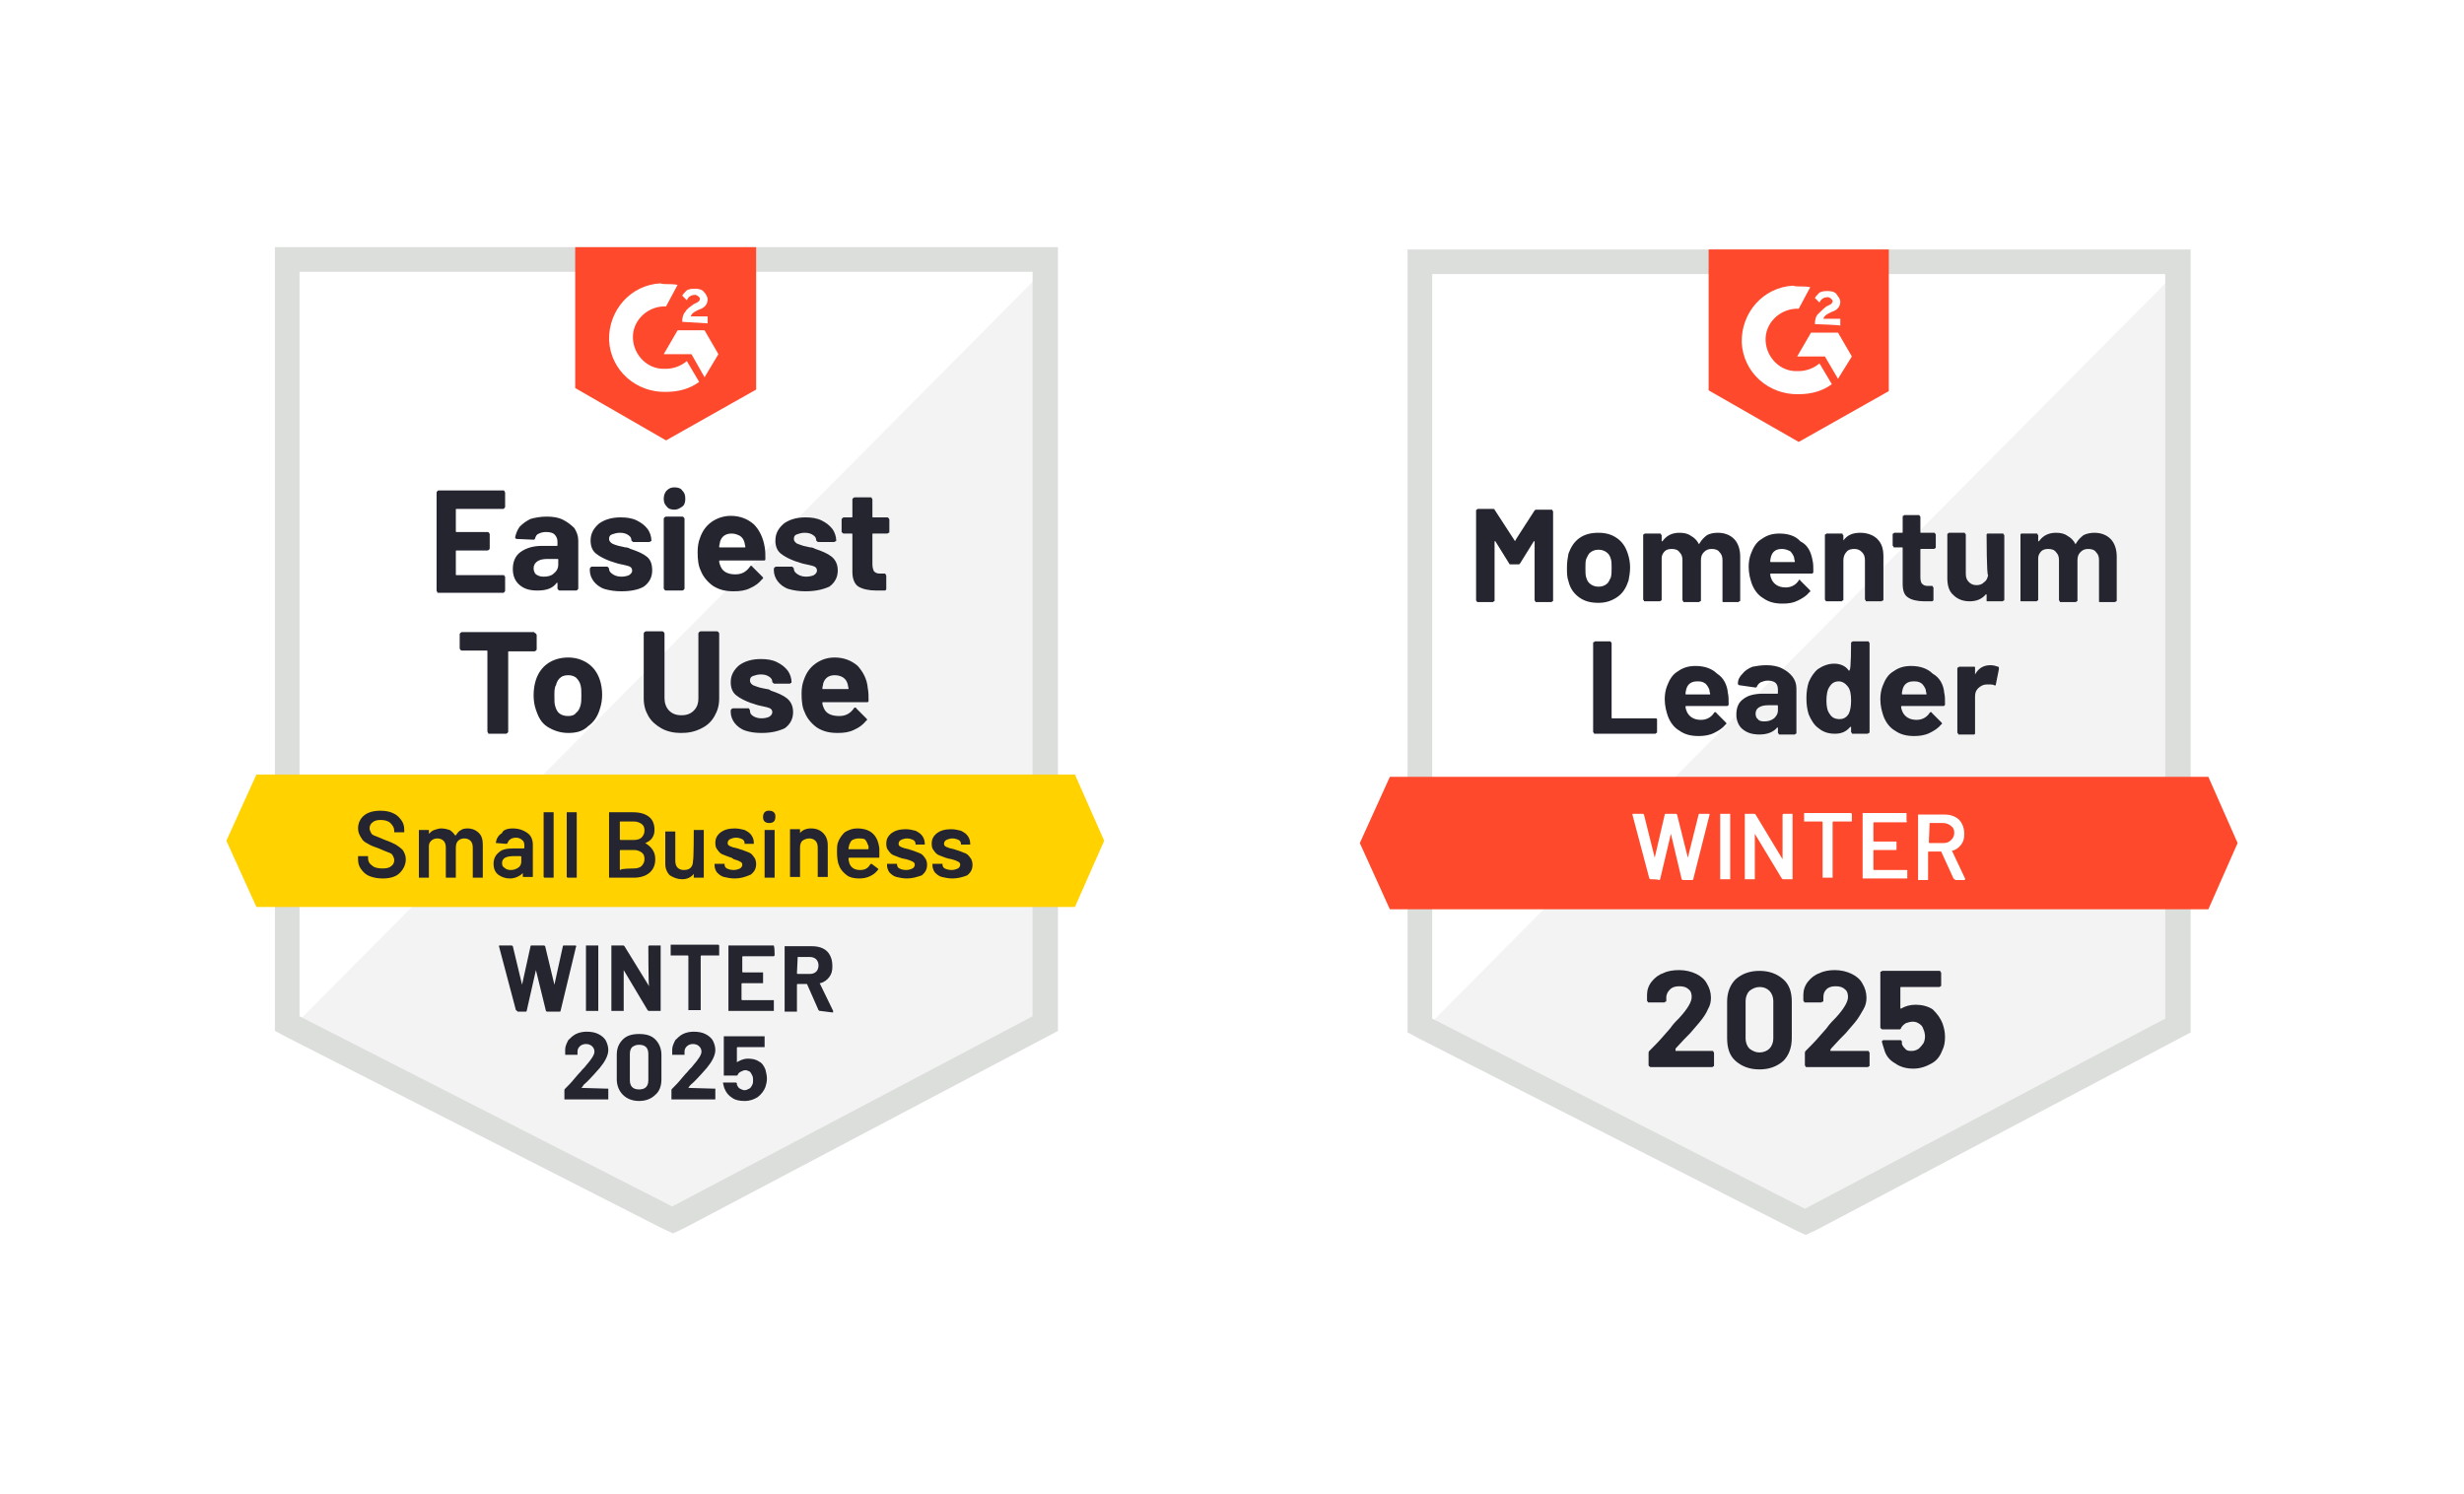 <svg width="320" height="194" viewBox="0 0 320 194" fill="none" xmlns="http://www.w3.org/2000/svg">
<g clip-path="url(#clip0_2336_4940)">
<g filter="url(#filter0_d_2336_4940)">
<path d="M186 116L234.5 140.7L281.1 116V19.6H186V116Z" fill="white"/>
<path d="M282.1 19.9L185 117.7L235.3 142.6L282.1 118.7V19.9Z" fill="#F2F3F2"/>
<path d="M182.8 51.7V118.1L184.5 119L233 143.7L234.5 144.4L236 143.7L282.8 119L284.5 118.1V16.4H182.8V51.7ZM186 116.3V19.6H281.2V116.3L234.4 141L186 116.3Z" fill="#DCDEDC"/>
<path d="M233.6 21.2C234.1 21.2 234.6 21.2 235.1 21.3L233.6 24.1C231.4 24 229.4 25.7 229.3 27.9C229.2 30.1 230.9 32.1 233.1 32.2H233.6C234.6 32.2 235.6 31.8 236.3 31.2L237.9 33.9C236.7 34.8 235.2 35.2 233.6 35.2C229.7 35.3 226.4 32.4 226.2 28.5C226.1 24.6 229 21.3 232.9 21.1C233 21.2 233.6 21.2 233.6 21.2ZM238.7 27.2L240.5 30.3L238.7 33.2L237 30.3H233.4L235.2 27.2H238.7ZM235.7 26.1C235.7 25.6 235.8 25.1 236.1 24.8C236.4 24.5 236.8 24.1 237.2 23.8L237.4 23.7C237.9 23.5 238 23.3 238 23.1C238 22.9 237.6 22.6 237.4 22.6C236.9 22.6 236.5 22.8 236.3 23.3L235.7 22.7C235.8 22.5 236.1 22.2 236.3 22C236.7 21.8 237 21.8 237.4 21.8C237.8 21.8 238.3 21.9 238.5 22.2C238.7 22.5 239 22.8 239 23.2C239 23.8 238.6 24.3 237.9 24.5L237.5 24.7C237.1 24.9 236.9 25.1 236.8 25.4H239V26.3C239 26.2 235.7 26.1 235.7 26.1ZM233.6 41.4L245.3 34.8V16.4H221.9V34.7L233.6 41.4ZM286.8 84.9H180.5L176.6 93.5L180.5 102.1H286.8L290.6 93.5L286.8 84.9Z" fill="#FF492C"/>
<path d="M207.1 79.3C207 79.3 207 79.3 207 79.2L206.9 79.1V67.5C206.9 67.4 206.9 67.4 207 67.4C207.1 67.4 207.1 67.3 207.1 67.3H209.1C209.2 67.3 209.2 67.3 209.2 67.4L209.3 67.5V77.2C209.3 77.3 209.3 77.3 209.4 77.3H215C215.1 77.3 215.1 77.3 215.1 77.3L215.2 77.4V79.1C215.2 79.2 215.2 79.2 215.1 79.2L215 79.3H207.1ZM224.4 74C224.5 74.4 224.5 74.9 224.5 75.5C224.5 75.6 224.4 75.7 224.3 75.7H219C218.9 75.7 218.9 75.7 218.9 75.8C218.9 76 219 76.3 219.1 76.5C219.4 77.1 220 77.5 220.9 77.5C221.6 77.5 222.2 77.2 222.6 76.6C222.6 76.5 222.7 76.5 222.8 76.5C222.8 76.5 222.9 76.5 222.9 76.6L224.1 77.8C224.2 77.9 224.2 77.9 224.2 78C224.2 78 224.2 78.1 224.1 78.1C223.7 78.6 223.2 78.9 222.6 79.2C222 79.5 221.3 79.6 220.6 79.6C219.6 79.6 218.8 79.4 218.1 78.9C217.4 78.5 216.9 77.8 216.6 77C216.4 76.4 216.2 75.7 216.2 74.8C216.2 74.2 216.3 73.6 216.5 73.1C216.8 72.3 217.2 71.6 217.9 71.2C218.6 70.7 219.3 70.5 220.2 70.5C221.3 70.5 222.3 70.8 223 71.5C223.8 72 224.3 72.9 224.4 74ZM220.4 72.5C219.7 72.5 219.2 72.8 219 73.5C219 73.6 218.9 73.8 218.9 74.1C218.9 74.2 218.9 74.2 219 74.2H222C222.1 74.2 222.1 74.2 222.1 74.1C222 73.8 222 73.6 222 73.6C221.9 73.3 221.7 73 221.5 72.8C221.1 72.5 220.8 72.5 220.4 72.5ZM229.4 70.4C230.1 70.4 230.8 70.5 231.4 70.8C232 71.1 232.4 71.4 232.8 71.9C233.1 72.3 233.3 72.8 233.3 73.4V79.2C233.3 79.3 233.3 79.3 233.2 79.3L233.1 79.4H231.1C231 79.4 231 79.4 231 79.3L230.9 79.2V78.6V78.5C230.9 78.5 230.9 78.5 230.8 78.5C230.3 79.1 229.5 79.4 228.5 79.4C227.6 79.4 226.9 79.2 226.3 78.7C225.8 78.3 225.5 77.6 225.5 76.8C225.5 75.9 225.8 75.2 226.4 74.8C227 74.3 227.9 74.1 229 74.1H230.8C230.9 74.1 230.9 74.1 230.9 74V73.6C230.9 73.2 230.8 72.9 230.6 72.7C230.4 72.5 230 72.4 229.6 72.4C229.2 72.4 229 72.5 228.7 72.6C228.5 72.7 228.3 72.9 228.2 73.1C228.2 73.2 228.1 73.3 228 73.3L225.9 73C225.8 73 225.7 72.9 225.7 72.8C225.7 72.3 225.9 71.9 226.3 71.5C226.6 71.1 227.1 70.8 227.6 70.6C228.1 70.5 228.7 70.4 229.4 70.4ZM229.1 77.7C229.6 77.7 230 77.6 230.4 77.3C230.7 77 230.9 76.7 230.9 76.3V75.7C230.9 75.6 230.9 75.6 230.8 75.6H229.6C229.1 75.6 228.7 75.7 228.4 75.9C228.1 76.1 228 76.4 228 76.7C228 77 228.1 77.3 228.3 77.4C228.4 77.6 228.7 77.7 229.1 77.7ZM240.4 67.5C240.4 67.4 240.4 67.4 240.5 67.4L240.6 67.3H242.6C242.7 67.3 242.7 67.3 242.7 67.4L242.8 67.5V79.1C242.8 79.2 242.8 79.2 242.7 79.2C242.6 79.2 242.6 79.3 242.6 79.3H240.6C240.5 79.3 240.5 79.3 240.5 79.2L240.4 79.1V78.5V78.4C240.4 78.4 240.4 78.4 240.3 78.4C239.8 79 239.2 79.3 238.3 79.3C237.5 79.3 236.8 79.1 236.2 78.6C235.6 78.2 235.2 77.5 234.9 76.8C234.7 76.2 234.6 75.5 234.6 74.7C234.6 73.9 234.7 73.2 234.9 72.6C235.2 71.9 235.6 71.3 236.1 70.9C236.7 70.5 237.4 70.2 238.2 70.2C239 70.2 239.7 70.5 240.1 71.1C240.1 71.1 240.1 71.1 240.2 71.1C240.2 71.1 240.2 71.1 240.2 71C240.4 71.2 240.4 67.5 240.4 67.5ZM240.1 76.7C240.3 76.3 240.4 75.7 240.4 75C240.4 74.2 240.3 73.6 240 73.2C239.7 72.8 239.3 72.5 238.8 72.5C238.3 72.5 237.9 72.7 237.6 73.2C237.3 73.6 237.2 74.3 237.2 75C237.2 75.7 237.3 76.3 237.6 76.7C237.9 77.2 238.3 77.4 238.9 77.4C239.4 77.4 239.8 77.2 240.1 76.7ZM252.5 74C252.6 74.4 252.6 74.9 252.6 75.5C252.6 75.6 252.5 75.7 252.4 75.7H247C246.9 75.7 246.9 75.7 246.9 75.8C246.9 76 247 76.3 247.1 76.5C247.4 77.1 248 77.5 248.9 77.5C249.6 77.5 250.2 77.2 250.6 76.6C250.6 76.5 250.7 76.5 250.8 76.5C250.8 76.5 250.9 76.5 250.9 76.6L252.1 77.8C252.2 77.9 252.2 77.9 252.2 78C252.2 78 252.2 78.1 252.1 78.1C251.7 78.6 251.2 78.9 250.6 79.2C250 79.5 249.3 79.6 248.6 79.6C247.6 79.6 246.8 79.4 246.1 78.9C245.4 78.5 244.9 77.8 244.6 77C244.4 76.4 244.2 75.7 244.2 74.8C244.2 74.2 244.3 73.6 244.5 73.1C244.8 72.3 245.2 71.6 245.9 71.2C246.6 70.7 247.3 70.5 248.2 70.5C249.3 70.5 250.3 70.8 251 71.5C251.9 72 252.4 72.9 252.5 74ZM248.5 72.5C247.8 72.5 247.3 72.8 247.1 73.5C247.1 73.6 247 73.8 247 74.1C247 74.2 247 74.2 247.1 74.2H250.1C250.2 74.2 250.2 74.2 250.2 74.1C250.1 73.8 250.1 73.6 250.1 73.6C250 73.3 249.8 73 249.6 72.8C249.2 72.5 248.9 72.5 248.5 72.5ZM258.5 70.4C258.9 70.4 259.2 70.5 259.5 70.6C259.6 70.6 259.6 70.7 259.6 70.9L259.2 72.9C259.2 73 259.1 73.1 259 73C258.8 72.9 258.6 72.9 258.4 72.9C258.3 72.9 258.2 72.9 258 72.9C257.6 72.9 257.2 73.1 256.9 73.4C256.6 73.7 256.5 74 256.5 74.5V79.2C256.5 79.3 256.5 79.3 256.5 79.3L256.4 79.4H254.4C254.3 79.4 254.3 79.4 254.3 79.3C254.3 79.2 254.2 79.2 254.2 79.2V70.8C254.2 70.7 254.2 70.7 254.3 70.7C254.4 70.7 254.4 70.6 254.4 70.6H256.4C256.5 70.6 256.5 70.6 256.5 70.7V70.8V71.5V71.6C257 70.7 257.7 70.4 258.5 70.4ZM199.3 50.3C199.4 50.2 199.4 50.2 199.5 50.2H201.5C201.6 50.2 201.6 50.2 201.6 50.3L201.7 50.4V62C201.7 62.1 201.7 62.1 201.6 62.1L201.5 62.2H199.5C199.4 62.2 199.4 62.2 199.4 62.1L199.3 62V54.4V54.3C199.3 54.3 199.3 54.3 199.2 54.3L197.4 57.2C197.3 57.3 197.3 57.3 197.2 57.3H196.2C196.1 57.3 196 57.3 196 57.2L194.2 54.3C194.2 54.3 194.2 54.3 194.1 54.3C194.1 54.3 194.1 54.3 194.1 54.4V62C194.1 62.1 194.1 62.1 194 62.1L193.9 62.2H191.9C191.8 62.2 191.8 62.2 191.8 62.1L191.7 62V50.3C191.7 50.2 191.7 50.2 191.8 50.2L191.9 50.1H193.9C194 50.1 194.1 50.1 194.1 50.2L196.7 54.2C196.7 54.3 196.8 54.3 196.8 54.2C196.7 54.3 199.3 50.3 199.3 50.3ZM207.6 62.3C206.6 62.3 205.8 62.1 205.1 61.6C204.4 61.1 203.9 60.4 203.7 59.5C203.5 59 203.5 58.4 203.5 57.7C203.5 57 203.6 56.4 203.7 55.9C204 55.1 204.4 54.4 205.1 53.9C205.8 53.4 206.6 53.2 207.6 53.2C208.5 53.2 209.3 53.4 210 53.9C210.7 54.4 211.1 55 211.4 55.9C211.6 56.5 211.7 57.1 211.7 57.7C211.7 58.3 211.6 58.9 211.5 59.4C211.2 60.3 210.8 61 210.1 61.5C209.4 62 208.6 62.3 207.6 62.3ZM207.6 60.2C208 60.2 208.3 60.1 208.6 59.9C208.9 59.7 209 59.4 209.2 59C209.3 58.6 209.3 58.2 209.3 57.8C209.3 57.3 209.3 56.9 209.2 56.6C209.1 56.2 208.9 55.9 208.6 55.7C208.3 55.5 208 55.4 207.6 55.4C207.2 55.4 206.9 55.5 206.6 55.7C206.3 55.9 206.2 56.2 206 56.6C205.9 56.9 205.9 57.3 205.9 57.8C205.9 58.3 205.9 58.7 206 59C206.1 59.4 206.3 59.7 206.6 59.9C206.9 60.1 207.2 60.2 207.6 60.2ZM223.1 53.2C224 53.2 224.7 53.5 225.2 54C225.7 54.5 226 55.3 226 56.3V62C226 62.1 226 62.1 225.9 62.1C225.8 62.1 225.8 62.2 225.8 62.2H223.8C223.7 62.2 223.7 62.2 223.7 62.1V62V56.8C223.7 56.3 223.6 56 223.3 55.7C223.1 55.4 222.7 55.3 222.3 55.3C221.9 55.3 221.6 55.4 221.3 55.7C221 56 220.9 56.3 220.9 56.8V62C220.9 62.1 220.9 62.1 220.8 62.1C220.7 62.1 220.7 62.2 220.7 62.2H218.7C218.6 62.2 218.6 62.2 218.6 62.1C218.6 62 218.5 62 218.5 62V56.8C218.5 56.3 218.4 56 218.1 55.7C217.9 55.4 217.5 55.3 217.1 55.3C216.7 55.3 216.4 55.4 216.2 55.6C216 55.8 215.8 56.1 215.8 56.5V61.9C215.8 62 215.8 62 215.7 62L215.6 62.1H213.6C213.5 62.1 213.5 62.1 213.5 62L213.4 61.9V53.5C213.4 53.4 213.4 53.4 213.5 53.4L213.6 53.3H215.6C215.7 53.3 215.7 53.3 215.7 53.4L215.8 53.5V54.2V54.3C215.8 54.3 215.8 54.3 215.9 54.3C216.4 53.6 217.1 53.2 218.1 53.2C218.7 53.2 219.2 53.3 219.6 53.6C220 53.8 220.4 54.2 220.6 54.6C220.6 54.7 220.7 54.7 220.7 54.6C221 54.1 221.3 53.8 221.7 53.5C222.1 53.3 222.5 53.2 223.1 53.2ZM235.4 56.8C235.5 57.2 235.5 57.7 235.5 58.3C235.5 58.4 235.4 58.5 235.3 58.5H230C229.9 58.5 229.9 58.5 229.9 58.6C229.9 58.8 230 59.1 230.1 59.3C230.4 59.9 231 60.3 231.9 60.3C232.6 60.3 233.2 60 233.6 59.4C233.6 59.3 233.7 59.3 233.7 59.3C233.7 59.3 233.8 59.3 233.8 59.4L235 60.6C235.1 60.7 235.1 60.7 235.1 60.8C235.1 60.8 235.1 60.9 235 60.9C234.6 61.4 234.1 61.7 233.5 62C232.9 62.3 232.3 62.4 231.5 62.4C230.5 62.4 229.7 62.2 229 61.7C228.3 61.3 227.8 60.6 227.5 59.8C227.3 59.2 227.1 58.5 227.1 57.6C227.1 57 227.2 56.4 227.4 55.9C227.7 55.1 228.1 54.4 228.8 54C229.5 53.5 230.2 53.3 231.1 53.3C232.2 53.3 233.2 53.6 233.8 54.3C234.8 54.8 235.2 55.7 235.4 56.8ZM231.4 55.3C230.7 55.3 230.2 55.6 230 56.3C230 56.4 229.9 56.6 229.9 56.9C229.9 57 229.9 57 230 57H233C233.1 57 233.1 57 233.1 56.9C233 56.6 233 56.4 233 56.4C232.9 56.1 232.7 55.8 232.5 55.6C232.1 55.4 231.8 55.3 231.4 55.3ZM241.6 53.2C242.5 53.2 243.3 53.5 243.8 54C244.4 54.6 244.6 55.3 244.6 56.3V61.9C244.6 62 244.6 62 244.5 62C244.4 62 244.4 62.1 244.4 62.1H242.4C242.3 62.1 242.3 62.1 242.3 62C242.3 61.9 242.2 61.9 242.2 61.9V56.8C242.2 56.3 242.1 56 241.8 55.7C241.5 55.4 241.2 55.3 240.8 55.3C240.4 55.3 240 55.4 239.8 55.7C239.5 56 239.4 56.4 239.4 56.8V61.9C239.4 62 239.4 62 239.3 62C239.2 62 239.2 62.1 239.2 62.1H237.2C237.1 62.1 237.1 62.1 237.1 62L237 61.9V53.5C237 53.4 237 53.4 237.1 53.4L237.2 53.3H239.2C239.3 53.3 239.3 53.3 239.3 53.4C239.3 53.5 239.4 53.5 239.4 53.5V54.1V54.2C239.9 53.5 240.6 53.2 241.6 53.2ZM251.4 55.1C251.4 55.2 251.4 55.2 251.3 55.2L251.2 55.3H249.5C249.4 55.3 249.4 55.3 249.4 55.4V59C249.4 59.4 249.5 59.7 249.6 59.8C249.8 60 250 60.1 250.3 60.1H250.9C251 60.1 251 60.1 251 60.2L251.1 60.3V61.9C251.1 62 251 62.1 250.9 62.1C250.4 62.1 250.1 62.1 249.9 62.1C249 62.1 248.2 61.9 247.8 61.6C247.3 61.3 247.1 60.7 247.1 59.8V55.2C247.1 55.1 247.1 55.1 247 55.1H246C245.9 55.1 245.9 55.1 245.9 55C245.9 54.9 245.8 54.9 245.8 54.9V53.4C245.8 53.3 245.8 53.3 245.9 53.3L246 53.2H247C247.1 53.2 247.1 53.2 247.1 53.1V51.1C247.1 51 247.1 51 247.2 51L247.3 50.9H249.2C249.3 50.9 249.3 50.9 249.3 51L249.4 51.1V53.1C249.4 53.2 249.4 53.2 249.5 53.2H251.2C251.3 53.2 251.3 53.2 251.3 53.3L251.4 53.4C251.4 53.5 251.4 55.1 251.4 55.1ZM258 53.5C258 53.4 258 53.4 258 53.4L258.1 53.3H260.1C260.2 53.3 260.2 53.3 260.2 53.4L260.3 53.5V61.9C260.3 62 260.3 62 260.2 62L260.1 62.1H258.1C258 62.1 258 62.1 258 62V61.9V61.3V61.2C258 61.2 258 61.2 257.9 61.2C257.4 61.8 256.7 62.1 255.8 62.1C254.9 62.1 254.2 61.8 253.7 61.3C253.1 60.8 252.9 60 252.9 59.1V53.4C252.9 53.3 252.9 53.3 253 53.3L253.1 53.2H255.1C255.2 53.2 255.2 53.2 255.2 53.3L255.3 53.4V58.5C255.3 59 255.4 59.3 255.7 59.6C256 59.9 256.3 60 256.7 60C257.1 60 257.4 59.9 257.7 59.6C258 59.4 258.1 59.1 258.2 58.7C258 58.9 258 53.5 258 53.5ZM272 53.2C272.9 53.2 273.6 53.5 274.1 54C274.6 54.5 274.9 55.3 274.9 56.3V62C274.9 62.1 274.9 62.1 274.8 62.1L274.7 62.2H272.7C272.6 62.2 272.6 62.2 272.6 62.1V62V56.8C272.6 56.3 272.5 56 272.2 55.7C272 55.4 271.6 55.3 271.2 55.3C270.8 55.3 270.5 55.4 270.2 55.7C269.9 56 269.8 56.3 269.8 56.8V62C269.8 62.1 269.8 62.1 269.7 62.1L269.6 62.2H267.6C267.5 62.2 267.5 62.2 267.5 62.1C267.5 62 267.4 62 267.4 62V56.8C267.4 56.3 267.3 56 267 55.7C266.8 55.4 266.4 55.3 266 55.3C265.6 55.3 265.3 55.4 265.1 55.6C264.9 55.8 264.7 56.1 264.7 56.5V61.9C264.7 62 264.7 62 264.6 62L264.5 62.1H262.5C262.4 62.1 262.4 62.1 262.4 62V61.9V53.5C262.4 53.4 262.4 53.4 262.4 53.4L262.5 53.3H264.5C264.6 53.3 264.6 53.3 264.6 53.4L264.7 53.5V54.2V54.3C264.7 54.3 264.7 54.3 264.8 54.3C265.3 53.6 266 53.2 267 53.2C267.6 53.2 268.1 53.3 268.5 53.6C268.9 53.8 269.3 54.2 269.5 54.6C269.5 54.7 269.6 54.7 269.6 54.6C269.9 54.1 270.2 53.8 270.6 53.5C271 53.3 271.5 53.2 272 53.2Z" fill="#252530"/>
<path d="M214.4 98.2C214.3 98.2 214.3 98.2 214.2 98.1L212 89.8C212 89.7 212 89.7 212.1 89.7H213.3C213.4 89.7 213.4 89.7 213.5 89.8L214.9 95.4L216.2 89.8C216.2 89.7 216.3 89.7 216.4 89.7H217.6C217.7 89.7 217.7 89.7 217.8 89.8L219.2 95.4L220.6 89.8C220.6 89.7 220.7 89.7 220.8 89.7H221.9C222 89.7 222.1 89.8 222 89.9L219.9 98.2C219.9 98.3 219.8 98.3 219.7 98.3H218.6C218.5 98.3 218.5 98.3 218.4 98.2L217 92.3L215.6 98.2C215.6 98.3 215.5 98.3 215.4 98.3C215.4 98.2 214.4 98.2 214.4 98.2ZM223.5 98.2H223.4V98.1V89.8V89.7H223.5H224.6H224.7V89.8V98.1V98.2H224.6H223.5ZM231.5 89.8C231.6 89.7 231.6 89.7 231.6 89.7H232.7H232.8V89.8V98.1V98.2H232.7H231.6C231.5 98.2 231.5 98.2 231.4 98.1L227.9 92.3C227.9 92.3 227.9 92.3 227.9 92.4V98.1V98.2H227.8H226.7H226.6V98.1V89.8V89.7H226.7H227.8C227.9 89.7 227.9 89.7 228 89.8L231.5 95.6C231.5 95.5 231.5 89.8 231.5 89.8ZM240.4 89.6C240.5 89.7 240.5 89.7 240.5 89.7V90.6V90.7H240.4H238.1C238.1 90.7 238 90.7 238 90.8V97.9V98H237.9H236.8H236.7V97.9V90.8C236.7 90.8 236.7 90.7 236.6 90.7H234.4H234.3V90.6V89.7V89.6H234.4H240.4ZM247.7 90.7C247.6 90.8 247.7 90.8 247.7 90.7C247.6 90.8 247.6 90.8 247.6 90.8H243.4C243.4 90.8 243.3 90.8 243.3 90.9V93.2C243.3 93.2 243.3 93.3 243.4 93.3H246.2H246.3V93.4V94.3V94.4H246.2H243.4C243.4 94.4 243.3 94.4 243.3 94.5V96.9C243.3 96.9 243.3 97 243.4 97H247.6H247.7V97.1V98V98.1H247.6H242H241.9V98V89.7V89.6H242H247.5H247.6V89.7V90.7H247.7ZM253.9 98.2C253.8 98.2 253.8 98.2 253.7 98.1L252.1 94.6C252.1 94.6 252.1 94.6 252 94.6H250.5C250.5 94.6 250.4 94.6 250.4 94.7V98.2V98.3H250.3H249.2H249.1V98.2V89.9V89.8H249.2H252.6C253.1 89.8 253.5 89.9 253.9 90.1C254.3 90.3 254.6 90.6 254.8 91C255 91.4 255.1 91.8 255.1 92.3C255.1 92.9 255 93.3 254.7 93.7C254.4 94.1 254 94.4 253.5 94.5L255.2 98.1V98.2C255.2 98.3 255.2 98.3 255.1 98.3H253.9V98.2ZM250.6 90.9L250.5 93.4C250.5 93.4 250.5 93.5 250.6 93.5H252.4C252.8 93.5 253.1 93.4 253.4 93.1C253.6 92.9 253.8 92.6 253.8 92.2C253.8 91.8 253.7 91.5 253.4 91.3C253.2 91.1 252.8 90.9 252.4 90.9H250.6Z" fill="white"/>
<path d="M217.6 120.4C217.6 120.5 217.6 120.5 217.6 120.5H222.4C222.5 120.5 222.5 120.5 222.5 120.6L222.6 120.7V122.4C222.6 122.5 222.6 122.5 222.5 122.5L222.4 122.6H214.4C214.3 122.6 214.3 122.6 214.2 122.5L214.1 122.4V120.8C214.1 120.7 214.1 120.6 214.2 120.5C214.8 119.9 215.4 119.3 216 118.6C216.6 117.9 217 117.5 217.1 117.3C217.4 116.9 217.8 116.5 218.1 116.2C219.2 115 219.7 114.1 219.7 113.5C219.7 113.1 219.6 112.7 219.3 112.5C219 112.2 218.6 112.1 218.1 112.1C217.6 112.1 217.2 112.2 216.9 112.5C216.6 112.8 216.4 113.1 216.4 113.6V114C216.4 114.1 216.4 114.1 216.3 114.1C216.2 114.1 216.2 114.2 216.2 114.2H214.1C214 114.2 214 114.2 214 114.1L213.9 114V113.2C213.9 112.6 214.1 112 214.5 111.5C214.9 111 215.4 110.6 216 110.4C216.6 110.1 217.3 110 218.1 110C218.9 110 219.7 110.2 220.3 110.5C220.9 110.8 221.4 111.2 221.7 111.8C222 112.3 222.2 112.9 222.2 113.6C222.2 114.1 222.1 114.6 221.8 115.1C221.6 115.6 221.2 116.2 220.7 116.8C220.3 117.3 219.9 117.7 219.5 118.2C219.1 118.6 218.4 119.3 217.6 120.2V120.4ZM228.5 122.9C227.2 122.9 226.2 122.5 225.4 121.8C224.6 121.1 224.3 120.1 224.3 118.8V114.1C224.3 112.9 224.7 111.9 225.4 111.2C226.2 110.5 227.2 110.1 228.5 110.1C229.8 110.1 230.8 110.5 231.6 111.2C232.4 111.9 232.7 112.9 232.7 114.1V118.8C232.7 120.1 232.3 121.1 231.6 121.8C230.8 122.5 229.8 122.9 228.5 122.9ZM228.5 120.7C229 120.7 229.5 120.5 229.8 120.2C230.1 119.9 230.3 119.4 230.3 118.9V114C230.3 113.5 230.1 113 229.8 112.7C229.5 112.4 229.1 112.2 228.5 112.2C228 112.2 227.6 112.4 227.2 112.7C226.9 113 226.7 113.5 226.7 114V118.9C226.7 119.4 226.9 119.9 227.2 120.2C227.6 120.5 228 120.7 228.5 120.7ZM237.7 120.4C237.7 120.5 237.7 120.5 237.8 120.5H242.6C242.7 120.5 242.7 120.5 242.7 120.6L242.8 120.7V122.4C242.8 122.5 242.8 122.5 242.7 122.5L242.6 122.6H234.6C234.5 122.6 234.5 122.6 234.5 122.5L234.4 122.4V120.8C234.4 120.7 234.4 120.6 234.5 120.5C235.1 119.9 235.7 119.3 236.3 118.6C236.9 117.9 237.3 117.5 237.4 117.3C237.7 116.9 238.1 116.5 238.4 116.2C239.5 115 240 114.1 240 113.5C240 113.1 239.9 112.7 239.6 112.5C239.3 112.2 238.9 112.1 238.4 112.1C237.9 112.1 237.5 112.2 237.2 112.5C236.9 112.8 236.8 113.1 236.8 113.6V114C236.8 114.1 236.8 114.1 236.7 114.1C236.6 114.1 236.6 114.2 236.5 114.2H234.4C234.3 114.2 234.3 114.2 234.3 114.1C234.3 114 234.2 114 234.2 114V113.2C234.2 112.6 234.4 112 234.8 111.5C235.2 111 235.7 110.6 236.3 110.4C236.9 110.1 237.6 110 238.3 110C239.1 110 239.9 110.2 240.5 110.5C241.1 110.8 241.6 111.2 241.9 111.8C242.2 112.3 242.4 112.9 242.4 113.6C242.4 114.1 242.3 114.6 242 115.1C241.7 115.6 241.4 116.2 240.9 116.8C240.5 117.3 240.1 117.7 239.7 118.2C239.3 118.6 238.6 119.3 237.8 120.2L237.7 120.4ZM252.3 117C252.5 117.6 252.6 118.1 252.6 118.7C252.6 119.3 252.5 119.9 252.3 120.3C252 121.1 251.6 121.7 250.9 122.1C250.2 122.5 249.4 122.8 248.5 122.8C247.6 122.8 246.8 122.6 246.1 122.1C245.4 121.7 244.9 121.1 244.7 120.3C244.6 120 244.5 119.7 244.4 119.3C244.4 119.2 244.5 119.1 244.6 119.1H246.8C246.9 119.1 247 119.2 247 119.3C247 119.4 247 119.4 247 119.5V119.6C247.1 119.9 247.3 120.1 247.5 120.3C247.7 120.5 248 120.5 248.3 120.5C248.6 120.5 248.9 120.4 249.2 120.2C249.4 120 249.6 119.8 249.8 119.5C249.9 119.3 250 119 250 118.6C250 118.3 249.9 117.9 249.8 117.7C249.7 117.4 249.6 117.2 249.3 117C249 116.8 248.8 116.7 248.4 116.7C248.1 116.7 247.8 116.8 247.5 116.9C247.2 117.1 247 117.3 246.9 117.5C246.9 117.6 246.8 117.7 246.7 117.7H244.5C244.4 117.7 244.4 117.7 244.3 117.6L244.2 117.5V110.3C244.2 110.2 244.2 110.2 244.3 110.2C244.3 110.2 244.4 110.1 244.5 110.1H251.9C252 110.1 252 110.1 252 110.2C252 110.3 252.1 110.3 252.1 110.3V112C252.1 112.1 252.1 112.1 252 112.1L251.9 112.2H246.9C246.8 112.2 246.8 112.2 246.8 112.3V114.9C246.8 115 246.8 115 246.9 115C247.4 114.7 248 114.5 248.8 114.5C249.6 114.5 250.4 114.7 251 115.1C251.6 115.7 252 116.2 252.3 117Z" fill="#252530"/>
</g>
<g filter="url(#filter1_d_2336_4940)">
<path d="M38.9 115.8L87.4 140.5L134 115.8V19.3H38.9V115.8Z" fill="white"/>
<path d="M135 19.7L37.9 117.5L88.2 142.4L135 118.5V19.7Z" fill="#F2F3F2"/>
<path d="M35.7 51.5V117.9L37.4 118.8L85.9 143.5L87.4 144.2L88.9 143.5L135.7 118.8L137.4 117.9V16.1H35.7V51.5ZM38.9 116V19.3H134.1V116L87.3 140.7L38.9 116Z" fill="#DCDEDC"/>
<path d="M86.5 20.9C87 20.9 87.5 20.9 88 21L86.5 23.8C84.3 23.7 82.3 25.4 82.2 27.6C82.1 29.8 83.8 31.8 86 31.9H86.5C87.5 31.9 88.5 31.5 89.2 30.9L90.8 33.6C89.6 34.5 88.1 34.9 86.5 34.9C82.6 35 79.3 32.1 79.1 28.2C79 24.3 81.9 21 85.8 20.8C85.9 20.9 86.5 20.9 86.5 20.9ZM91.5 26.9L93.3 30L91.5 33L89.8 30H86.2L88 26.9H91.5ZM88.6 25.8C88.6 25.3 88.7 24.8 89 24.5C89.2 24.1 89.7 23.8 90.1 23.5L90.3 23.4C90.8 23.2 90.9 23 90.9 22.8C90.9 22.6 90.5 22.3 90.3 22.3C89.8 22.3 89.4 22.5 89.2 23L88.6 22.4C88.7 22.2 89 21.9 89.2 21.7C89.6 21.5 89.9 21.5 90.3 21.5C90.7 21.5 91.2 21.6 91.4 21.9C91.6 22.1 91.9 22.5 91.9 22.9C91.9 23.5 91.5 24 90.8 24.2L90.4 24.4C90 24.6 89.8 24.8 89.7 25.1H91.9V26L88.6 25.8ZM86.5 41.2L98.2 34.6V16.1H74.7V34.4L86.5 41.2Z" fill="#FF492C"/>
<path d="M139.6 84.6H33.3L29.4 93.2L33.3 101.8H139.6L143.4 93.2L139.6 84.6Z" fill="#FFD200"/>
<path d="M69.4 66.2C69.5 66.2 69.5 66.2 69.6 66.3C69.6 66.3 69.7 66.4 69.7 66.5V68.3C69.7 68.4 69.7 68.4 69.6 68.5C69.6 68.5 69.5 68.6 69.4 68.6H66.1C66 68.6 66 68.6 66 68.7V79C66 79.1 66 79.1 65.9 79.2C65.9 79.2 65.8 79.3 65.7 79.3H63.5C63.4 79.3 63.4 79.3 63.4 79.2C63.4 79.2 63.3 79.1 63.3 79V68.6C63.3 68.5 63.3 68.5 63.2 68.5H60C59.9 68.5 59.9 68.5 59.8 68.4C59.8 68.4 59.7 68.3 59.7 68.2V66.4C59.7 66.3 59.7 66.3 59.8 66.2C59.8 66.2 59.9 66.1 60 66.1H69.4V66.2ZM73.8 79.2C72.8 79.2 71.9 78.9 71.1 78.4C70.3 77.9 69.9 77.1 69.6 76.2C69.4 75.6 69.3 75 69.3 74.3C69.3 73.6 69.4 72.9 69.6 72.3C69.9 71.4 70.4 70.7 71.1 70.2C71.8 69.7 72.7 69.4 73.8 69.4C74.8 69.4 75.7 69.7 76.4 70.2C77.1 70.7 77.6 71.4 77.9 72.3C78.1 72.9 78.2 73.6 78.2 74.2C78.2 74.9 78.1 75.5 77.9 76.1C77.6 77.1 77.1 77.8 76.4 78.3C75.7 79 74.8 79.2 73.8 79.2ZM73.8 77C74.2 77 74.6 76.9 74.8 76.6C75.1 76.4 75.3 76 75.4 75.6C75.5 75.2 75.5 74.8 75.5 74.3C75.5 73.8 75.5 73.4 75.4 73C75.3 72.6 75.1 72.3 74.8 72C74.5 71.8 74.2 71.7 73.8 71.7C73.4 71.7 73 71.8 72.8 72C72.5 72.2 72.3 72.6 72.2 73C72 73.3 72 73.8 72 74.4C72 75 72 75.4 72.1 75.7C72.2 76.1 72.4 76.5 72.7 76.7C73 76.9 73.3 77 73.8 77ZM88.4 79.2C87.5 79.2 86.6 79 85.9 78.6C85.2 78.2 84.6 77.7 84.2 77C83.8 76.3 83.6 75.6 83.6 74.7V66.3C83.6 66.2 83.6 66.2 83.7 66.1C83.7 66.1 83.8 66 83.9 66H86C86.1 66 86.1 66 86.2 66.1C86.2 66.1 86.3 66.2 86.3 66.3V74.7C86.3 75.3 86.5 75.9 86.9 76.3C87.3 76.7 87.8 76.9 88.5 76.9C89.2 76.9 89.7 76.7 90.1 76.3C90.5 75.9 90.7 75.4 90.7 74.7V66.3C90.7 66.2 90.7 66.2 90.8 66.1C90.8 66.1 90.9 66 91 66H93.1C93.2 66 93.2 66 93.3 66.1C93.3 66.1 93.4 66.2 93.4 66.3V74.7C93.4 75.6 93.2 76.3 92.8 77C92.4 77.7 91.9 78.2 91.1 78.6C90.1 79.1 89.3 79.2 88.4 79.2ZM98.9 79.2C98.1 79.2 97.4 79.1 96.8 78.9C96.2 78.7 95.7 78.3 95.4 77.9C95.1 77.5 94.9 77 94.9 76.5V76.3C94.9 76.2 94.9 76.2 95 76.1C95 76.1 95.1 76 95.2 76H97.2C97.3 76 97.3 76 97.3 76.1C97.3 76.1 97.4 76.2 97.4 76.3C97.4 76.6 97.5 76.8 97.8 77C98.1 77.2 98.5 77.3 98.9 77.3C99.3 77.3 99.7 77.2 99.9 77.1C100.2 76.9 100.3 76.7 100.3 76.5C100.3 76.3 100.2 76.1 100 76C99.8 75.9 99.4 75.8 98.9 75.7C98.3 75.6 97.9 75.4 97.5 75.3C96.7 75 96.1 74.7 95.6 74.3C95.1 73.9 94.9 73.3 94.9 72.6C94.9 71.7 95.3 71 96 70.4C96.7 69.9 97.6 69.6 98.8 69.6C99.6 69.6 100.3 69.7 100.9 70C101.5 70.3 101.9 70.6 102.3 71.1C102.6 71.5 102.8 72.1 102.8 72.6C102.8 72.7 102.8 72.7 102.7 72.7L102.6 72.8H100.6C100.5 72.8 100.5 72.8 100.4 72.7L100.3 72.6C100.3 72.3 100.2 72.1 99.9 71.9C99.6 71.7 99.3 71.6 98.8 71.6C98.4 71.6 98.1 71.7 97.8 71.8C97.5 71.9 97.4 72.1 97.4 72.4C97.4 72.6 97.5 72.8 97.8 73C98.1 73.1 98.5 73.3 99.1 73.4L99.6 73.5C99.8 73.5 100 73.6 100.1 73.7C101 74 101.7 74.3 102.2 74.7C102.7 75.1 103 75.7 103 76.5C103 77.4 102.6 78.1 101.9 78.6C101 79 100.1 79.2 98.9 79.2ZM112.7 73.4C112.8 73.9 112.8 74.4 112.8 75C112.8 75.2 112.7 75.2 112.6 75.2H106.9C106.8 75.2 106.8 75.2 106.8 75.3C106.8 75.5 106.9 75.8 107 76C107.3 76.7 108 77 109 77C109.8 77 110.4 76.7 110.9 76C110.9 75.9 111 75.9 111.1 75.9C111.1 75.9 111.2 75.9 111.2 76L112.5 77.3C112.6 77.4 112.6 77.4 112.6 77.5C112.6 77.5 112.6 77.6 112.5 77.6C112.1 78.1 111.6 78.5 110.9 78.8C110.3 79.1 109.6 79.2 108.8 79.2C107.7 79.2 106.9 79 106.1 78.5C105.4 78 104.8 77.3 104.5 76.5C104.2 75.9 104.1 75.1 104.1 74.1C104.1 73.4 104.2 72.8 104.4 72.3C104.7 71.4 105.2 70.7 105.9 70.2C106.6 69.7 107.4 69.4 108.4 69.4C109.6 69.4 110.6 69.8 111.4 70.5C112.1 71.3 112.6 72.2 112.7 73.4ZM108.4 71.7C107.6 71.7 107.1 72.1 106.9 72.8C106.9 73 106.8 73.2 106.8 73.4C106.8 73.5 106.8 73.5 106.9 73.5H110.1C110.2 73.5 110.2 73.5 110.2 73.4C110.1 73 110.1 72.9 110.1 72.9C110 72.5 109.8 72.2 109.5 72C109.2 71.8 108.8 71.7 108.4 71.7ZM65.6 49.8C65.6 49.9 65.6 49.9 65.5 50L65.4 50.1H59.3C59.2 50.1 59.2 50.1 59.2 50.2V53C59.2 53.1 59.2 53.1 59.3 53.1H63.3C63.4 53.1 63.4 53.1 63.5 53.2C63.5 53.2 63.6 53.3 63.6 53.4V55.2C63.6 55.3 63.6 55.3 63.5 55.4C63.5 55.4 63.4 55.5 63.3 55.5H59.3C59.2 55.5 59.2 55.5 59.2 55.6V58.6C59.2 58.7 59.2 58.7 59.3 58.7H65.4C65.5 58.7 65.5 58.7 65.5 58.8L65.6 58.9V60.7C65.6 60.8 65.6 60.8 65.5 60.9L65.4 61H56.9C56.8 61 56.8 61 56.8 60.9C56.8 60.9 56.7 60.8 56.7 60.7V48C56.7 47.9 56.7 47.9 56.8 47.8L56.9 47.7H65.4C65.5 47.7 65.5 47.7 65.5 47.8C65.5 47.8 65.6 47.9 65.6 48V49.8ZM71 51.1C71.8 51.1 72.5 51.2 73.1 51.5C73.7 51.8 74.2 52.2 74.6 52.6C74.9 53.1 75.1 53.6 75.1 54.2V60.4C75.1 60.5 75.1 60.5 75 60.6C74.9 60.7 74.9 60.7 74.8 60.7H72.7C72.6 60.7 72.6 60.7 72.5 60.6C72.4 60.5 72.4 60.5 72.4 60.4V59.8V59.7C72.4 59.7 72.4 59.7 72.3 59.7C71.8 60.4 71 60.7 69.8 60.7C68.8 60.7 68.1 60.5 67.5 60C66.9 59.5 66.6 58.8 66.6 57.9C66.6 57 66.9 56.2 67.6 55.7C68.3 55.2 69.2 54.9 70.4 54.9H72.3C72.4 54.9 72.4 54.9 72.4 54.8V54.4C72.4 54 72.3 53.7 72 53.4C71.8 53.2 71.4 53.1 70.9 53.1C70.5 53.1 70.2 53.2 70 53.3C69.7 53.4 69.6 53.6 69.5 53.9C69.5 54 69.4 54.1 69.3 54.1L67.1 54C67 54 66.9 53.9 66.9 53.8C67 53.3 67.2 52.8 67.5 52.4C67.9 52 68.3 51.7 68.9 51.4C69.6 51.2 70.3 51.1 71 51.1ZM70.6 58.9C71.1 58.9 71.6 58.8 71.9 58.5C72.3 58.2 72.5 57.8 72.5 57.4V56.7C72.5 56.6 72.5 56.6 72.4 56.6H71.1C70.5 56.6 70.1 56.7 69.8 56.9C69.5 57.1 69.3 57.4 69.3 57.8C69.3 58.1 69.4 58.4 69.6 58.6C69.9 58.8 70.2 58.9 70.6 58.9ZM80.7 60.8C79.9 60.8 79.2 60.7 78.5 60.5C77.9 60.3 77.4 59.9 77.1 59.5C76.8 59.1 76.6 58.6 76.6 58.1V57.9C76.6 57.8 76.6 57.8 76.7 57.7L76.8 57.6H78.8C78.9 57.6 78.9 57.6 79 57.7C79 57.7 79.1 57.8 79.1 57.9C79.1 58.2 79.3 58.4 79.6 58.6C79.9 58.8 80.3 58.9 80.7 58.9C81.1 58.9 81.5 58.8 81.7 58.7C82 58.5 82.1 58.3 82.1 58.1C82.1 57.9 82 57.7 81.8 57.6C81.6 57.5 81.2 57.4 80.7 57.3C80.1 57.2 79.7 57 79.3 56.9C78.5 56.6 77.9 56.3 77.4 55.9C76.9 55.5 76.7 54.9 76.7 54.2C76.7 53.3 77.1 52.6 77.8 52C78.5 51.5 79.4 51.2 80.6 51.2C81.4 51.2 82.1 51.3 82.7 51.6C83.3 51.9 83.7 52.2 84.1 52.7C84.4 53.1 84.6 53.7 84.6 54.2C84.6 54.3 84.6 54.3 84.5 54.3C84.5 54.3 84.4 54.4 84.3 54.4H82.3C82.2 54.4 82.2 54.4 82.1 54.3C82 54.2 82 54.2 82 54.2C82 53.9 81.9 53.7 81.6 53.5C81.3 53.3 81 53.2 80.5 53.2C80.1 53.2 79.8 53.3 79.5 53.4C79.2 53.5 79.1 53.7 79.1 54C79.1 54.2 79.2 54.4 79.5 54.6C79.7 54.7 80.2 54.9 80.8 55C80.9 55 81.1 55.1 81.3 55.1C81.5 55.1 81.7 55.2 81.9 55.3C82.8 55.6 83.5 55.9 84 56.3C84.5 56.7 84.7 57.3 84.7 58.1C84.7 59 84.3 59.7 83.6 60.2C82.9 60.6 81.9 60.8 80.7 60.8ZM87.6 50.2C87.2 50.2 86.8 50.1 86.6 49.8C86.3 49.5 86.2 49.2 86.2 48.8C86.2 48.4 86.3 48 86.6 47.7C86.9 47.4 87.2 47.3 87.6 47.3C88 47.3 88.4 47.4 88.6 47.7C88.9 48 89 48.3 89 48.8C89 49.2 88.9 49.6 88.6 49.8C88.3 50 88 50.2 87.6 50.2ZM86.5 60.7C86.4 60.7 86.4 60.7 86.3 60.6C86.3 60.6 86.2 60.5 86.2 60.4V51.4C86.2 51.3 86.2 51.3 86.3 51.2C86.3 51.2 86.4 51.1 86.5 51.1H88.6C88.7 51.1 88.7 51.1 88.8 51.2C88.8 51.2 88.9 51.3 88.9 51.4V60.4C88.9 60.5 88.9 60.5 88.8 60.6C88.8 60.6 88.7 60.7 88.6 60.7H86.5ZM99.3 55C99.4 55.5 99.4 56 99.4 56.6C99.4 56.8 99.3 56.8 99.2 56.8H93.5C93.4 56.8 93.4 56.8 93.4 56.9C93.4 57.1 93.5 57.4 93.6 57.6C93.9 58.3 94.6 58.6 95.5 58.6C96.3 58.6 96.9 58.3 97.4 57.6C97.4 57.5 97.5 57.5 97.6 57.5C97.6 57.5 97.7 57.5 97.7 57.6L99 58.9C99.1 59 99.1 59 99.1 59.1C99.1 59.1 99.1 59.2 99 59.2C98.6 59.7 98.1 60.1 97.4 60.4C96.8 60.7 96.1 60.8 95.3 60.8C94.2 60.8 93.4 60.6 92.6 60.1C91.9 59.6 91.3 58.9 91 58.1C90.7 57.5 90.6 56.7 90.6 55.7C90.6 55 90.7 54.4 90.9 53.9C91.2 53 91.7 52.3 92.4 51.8C93.1 51.3 94 51 94.9 51C96.1 51 97.1 51.4 97.9 52.1C98.6 52.8 99.1 53.8 99.3 55ZM95 53.3C94.2 53.3 93.7 53.7 93.5 54.4C93.5 54.6 93.4 54.8 93.4 55C93.4 55.1 93.4 55.1 93.5 55.1H96.7C96.8 55.1 96.8 55.1 96.8 55C96.7 54.6 96.7 54.5 96.7 54.5C96.6 54.1 96.4 53.8 96.1 53.6C95.7 53.4 95.4 53.3 95 53.3ZM104.6 60.8C103.8 60.8 103.1 60.7 102.4 60.5C101.8 60.3 101.3 59.9 101 59.5C100.7 59.1 100.5 58.6 100.5 58.1V57.9C100.5 57.8 100.5 57.8 100.6 57.7C100.6 57.7 100.7 57.6 100.8 57.6H102.8C102.9 57.6 102.9 57.6 103 57.7C103 57.7 103.1 57.8 103.1 57.9C103.1 58.2 103.3 58.4 103.6 58.6C103.9 58.8 104.3 58.9 104.7 58.9C105.1 58.9 105.5 58.8 105.7 58.7C106 58.5 106.1 58.3 106.1 58.1C106.1 57.9 106 57.7 105.8 57.6C105.6 57.5 105.2 57.4 104.7 57.3C104.1 57.2 103.7 57 103.3 56.9C102.5 56.6 101.9 56.3 101.4 55.9C100.9 55.5 100.7 54.9 100.7 54.2C100.7 53.3 101.1 52.6 101.8 52C102.5 51.5 103.4 51.2 104.6 51.2C105.4 51.2 106.1 51.3 106.7 51.6C107.3 51.9 107.7 52.2 108.1 52.7C108.4 53.1 108.6 53.7 108.6 54.2C108.6 54.3 108.6 54.3 108.5 54.3C108.5 54.3 108.4 54.4 108.3 54.4H106.3C106.2 54.4 106.2 54.4 106.1 54.3C106 54.2 106 54.2 106 54.2C106 53.9 105.9 53.7 105.6 53.5C105.3 53.3 105 53.2 104.5 53.2C104.1 53.2 103.8 53.3 103.5 53.4C103.2 53.5 103.1 53.7 103.1 54C103.1 54.2 103.2 54.4 103.5 54.6C103.8 54.7 104.2 54.9 104.8 55C104.9 55 105.1 55.1 105.3 55.1C105.5 55.1 105.7 55.2 105.9 55.3C106.8 55.6 107.5 55.9 108 56.3C108.5 56.7 108.8 57.3 108.8 58.1C108.8 59 108.4 59.7 107.7 60.2C106.8 60.6 105.8 60.8 104.6 60.8ZM115.5 53.1C115.5 53.2 115.5 53.2 115.4 53.2C115.4 53.2 115.3 53.3 115.2 53.3H113.4C113.3 53.3 113.3 53.3 113.3 53.4V57.3C113.3 57.7 113.4 58 113.5 58.2C113.7 58.4 113.9 58.5 114.3 58.5H114.9C115 58.5 115 58.5 115 58.6C115 58.6 115.1 58.7 115.1 58.8V60.5C115.1 60.6 115 60.7 114.9 60.7C114.4 60.7 114 60.7 113.8 60.7C112.8 60.7 112 60.5 111.5 60.2C111 59.9 110.7 59.2 110.7 58.3V53.4C110.7 53.3 110.7 53.3 110.6 53.3H109.6C109.5 53.3 109.5 53.3 109.4 53.2L109.3 53.1V51.5C109.3 51.4 109.3 51.4 109.4 51.3C109.4 51.3 109.5 51.2 109.6 51.2H110.6C110.7 51.2 110.7 51.2 110.7 51.1V48.9C110.7 48.8 110.7 48.8 110.8 48.7C110.8 48.7 110.9 48.6 111 48.6H113.1C113.2 48.6 113.2 48.6 113.2 48.7C113.2 48.7 113.3 48.8 113.3 48.9V51.1C113.3 51.2 113.3 51.2 113.4 51.2H115.2C115.3 51.2 115.3 51.2 115.4 51.3C115.4 51.3 115.5 51.4 115.5 51.5V53.1Z" fill="#252530"/>
<path d="M49.7 98.1C49.1 98.1 48.5 98 48 97.8C47.5 97.6 47.2 97.3 46.9 96.9C46.6 96.5 46.5 96.1 46.5 95.6V95.3V95.2H46.6H47.7H47.8V95.3V95.5C47.8 95.9 48 96.2 48.3 96.4C48.6 96.7 49.1 96.8 49.7 96.8C50.2 96.8 50.6 96.7 50.8 96.5C51.1 96.3 51.2 96 51.2 95.7C51.2 95.5 51.1 95.3 51 95.1C50.9 94.9 50.7 94.8 50.4 94.7C50.1 94.6 49.7 94.4 49.2 94.2C48.6 94 48.1 93.8 47.8 93.6C47.4 93.4 47.1 93.2 46.9 92.8C46.7 92.5 46.5 92.1 46.5 91.6C46.5 90.9 46.8 90.3 47.3 89.9C47.8 89.5 48.5 89.3 49.4 89.3C50 89.3 50.6 89.4 51 89.6C51.5 89.8 51.8 90.1 52.1 90.5C52.4 90.9 52.5 91.3 52.5 91.8V92V92.1H52.4H51.3H51.2V92V91.9C51.2 91.5 51 91.2 50.7 90.9C50.4 90.6 49.9 90.5 49.4 90.5C49 90.5 48.6 90.6 48.4 90.8C48.1 91 48 91.3 48 91.6C48 91.8 48.1 92 48.2 92.2C48.3 92.4 48.5 92.5 48.8 92.6C49.1 92.7 49.5 92.9 50 93.1C50.6 93.3 51 93.5 51.4 93.7C51.7 93.9 52 94.1 52.3 94.4C52.5 94.7 52.7 95.1 52.7 95.6C52.7 96.3 52.4 96.9 51.9 97.4C51.4 97.9 50.6 98.1 49.7 98.1ZM60.7 91.6C61.3 91.6 61.8 91.8 62.2 92.2C62.6 92.6 62.7 93.1 62.7 93.8V97.9V98H62.6H61.5H61.4V97.9V94.1C61.4 93.7 61.3 93.4 61.1 93.2C60.9 93 60.6 92.9 60.3 92.9C60 92.9 59.7 93 59.5 93.2C59.3 93.4 59.2 93.7 59.2 94.1V97.9V98H59.1H58H57.9V97.9V94.1C57.9 93.7 57.8 93.4 57.6 93.2C57.4 93 57.1 92.9 56.8 92.9C56.5 92.9 56.2 93 56 93.2C55.8 93.4 55.7 93.6 55.7 93.9V97.9V98H55.6H54.5H54.4V97.9V91.9V91.8H54.5H55.6H55.7V91.9V92.3C55.9 92.1 56.1 91.9 56.4 91.8C56.7 91.7 57 91.6 57.3 91.6C57.7 91.6 58.1 91.7 58.4 91.8C58.7 92 58.9 92.2 59.1 92.5H59.2C59.4 92.2 59.6 91.9 59.9 91.8C60 91.7 60.3 91.6 60.7 91.6ZM66.6 91.6C67.1 91.6 67.6 91.7 68 91.9C68.4 92.1 68.7 92.3 68.9 92.6C69.1 92.9 69.2 93.3 69.2 93.7V97.8V97.9H69.1H68H67.9V97.8V97.4C67.5 97.8 66.9 98.1 66.2 98.1C65.6 98.1 65.1 97.9 64.7 97.6C64.3 97.3 64.1 96.8 64.1 96.2C64.1 95.6 64.3 95.1 64.8 94.7C65.2 94.3 65.9 94.2 66.7 94.2H68C68 94.2 68.1 94.2 68.1 94.1V93.8C68.1 93.5 68 93.2 67.8 93.1C67.6 92.9 67.3 92.8 67 92.8C66.7 92.8 66.4 92.9 66.3 93C66.1 93.1 66 93.3 65.9 93.5C65.9 93.6 65.8 93.6 65.7 93.6L64.5 93.5H64.4V93.4C64.5 92.9 64.7 92.5 65.2 92.2C65.3 91.8 65.9 91.6 66.6 91.6ZM66.3 97C66.7 97 67 96.9 67.3 96.7C67.6 96.5 67.7 96.2 67.7 95.9V95.3C67.7 95.3 67.7 95.2 67.6 95.2H66.6C66.2 95.2 65.8 95.3 65.6 95.4C65.3 95.6 65.2 95.8 65.2 96.1C65.2 96.4 65.3 96.6 65.5 96.7C65.7 96.9 66 97 66.3 97ZM70.7 98C70.6 97.9 70.6 97.9 70.6 97.9V89.6V89.5H70.7H71.8H71.9V89.6V97.9V98H71.8H70.7ZM73.7 98C73.6 98 73.6 98 73.7 98C73.6 97.9 73.6 97.9 73.6 97.9V89.6V89.5H73.7H74.8H74.9V89.6V97.9V98H74.8H73.7ZM83.8 93.5C84.6 94 85.1 94.6 85.1 95.6C85.1 96.4 84.8 97 84.3 97.4C83.8 97.8 83.1 98 82.3 98H79.2H79.1V97.9V89.6V89.5H79.2H82.2C83.1 89.5 83.8 89.7 84.3 90.1C84.8 90.5 85 91.1 85 91.8C85 92.6 84.6 93.2 83.8 93.5ZM80.5 90.6V93C80.5 93 80.5 93.1 80.6 93.1H82.3C82.7 93.1 83.1 93 83.3 92.8C83.5 92.6 83.7 92.3 83.7 91.9C83.7 91.5 83.6 91.2 83.3 91C83 90.8 82.7 90.7 82.3 90.7H80.5V90.6ZM82.3 96.8C82.7 96.8 83.1 96.7 83.3 96.5C83.5 96.3 83.7 96 83.7 95.6C83.7 95.2 83.6 94.9 83.3 94.7C83 94.5 82.7 94.4 82.3 94.4H80.6C80.6 94.4 80.5 94.4 80.5 94.5V96.9C80.5 96.9 80.5 97 80.6 97C80.5 96.8 82.3 96.8 82.3 96.8ZM90.1 91.9V91.8H90.2H91.3H91.4V91.9V97.9V98H91.3H90.2H90.1V97.9V97.5C89.8 97.9 89.3 98.2 88.6 98.2C88 98.2 87.5 98 87 97.7C86.6 97.3 86.4 96.8 86.4 96.2V92.1V92H86.5H87.6H87.7V92.1V95.8C87.7 96.2 87.8 96.5 88 96.7C88.2 96.9 88.5 97 88.8 97C89.2 97 89.5 96.9 89.7 96.7C89.9 96.5 90 96.2 90 95.8C90.1 95.6 90.1 91.9 90.1 91.9ZM95.4 98.1C94.9 98.1 94.4 98 94 97.9C93.6 97.8 93.3 97.5 93.1 97.3C92.9 97 92.8 96.7 92.8 96.4V96.3V96.2H92.9H94H94.1V96.3C94.1 96.5 94.2 96.7 94.4 96.8C94.6 96.9 94.9 97 95.3 97C95.6 97 95.9 96.9 96.1 96.8C96.3 96.7 96.4 96.5 96.4 96.3C96.4 96.1 96.3 96 96.1 95.9C95.9 95.8 95.7 95.7 95.3 95.6L95 95.4C94.6 95.3 94.2 95.1 93.9 95C93.6 94.9 93.4 94.7 93.2 94.4C93 94.2 92.9 93.9 92.9 93.5C92.9 92.9 93.1 92.5 93.6 92.1C94 91.8 94.6 91.6 95.4 91.6C95.9 91.6 96.3 91.7 96.7 91.8C97.1 92 97.4 92.2 97.6 92.5C97.8 92.8 97.9 93.1 97.9 93.5V93.6H97.8H96.8H96.7V93.5C96.7 93.3 96.6 93.1 96.4 93C96.2 92.9 95.9 92.8 95.6 92.8C95.3 92.8 95 92.9 94.8 93C94.6 93.1 94.5 93.3 94.5 93.5C94.5 93.7 94.6 93.8 94.8 93.9C95 94 95.3 94.1 95.8 94.2L96.1 94.3C96.5 94.4 96.9 94.6 97.2 94.7C97.5 94.8 97.7 95 97.9 95.3C98.1 95.5 98.2 95.9 98.2 96.2C98.2 96.8 98 97.2 97.5 97.6C96.8 97.9 96.2 98.1 95.4 98.1ZM99.9 90.9C99.6 90.9 99.4 90.8 99.3 90.7C99.1 90.5 99.1 90.3 99.1 90.1C99.1 89.8 99.2 89.6 99.3 89.5C99.5 89.3 99.7 89.3 99.9 89.3C100.2 89.3 100.4 89.4 100.5 89.5C100.7 89.7 100.7 89.9 100.7 90.1C100.7 90.4 100.6 90.6 100.5 90.7C100.4 90.8 100.2 90.9 99.9 90.9ZM99.4 98H99.3V97.9V91.9V91.8H99.4H100.5H100.6V91.9V97.9V98H100.5H99.4ZM105.3 91.6C106 91.6 106.5 91.8 106.9 92.2C107.3 92.6 107.5 93.1 107.5 93.8V97.8V97.9H107.4H106.3H106.2V97.8V94.1C106.2 93.7 106.1 93.4 105.9 93.2C105.7 93 105.4 92.9 105.1 92.9C104.8 92.9 104.5 93 104.2 93.2C104 93.4 103.9 93.7 103.9 94.1V97.8V97.9H103.8H102.7H102.6V97.8V91.8V91.7H102.7H103.8H103.9V91.8V92.2C104.1 91.9 104.6 91.6 105.3 91.6ZM114.2 94.2C114.2 94.4 114.2 94.6 114.2 94.9V95.3C114.2 95.4 114.2 95.4 114.1 95.4H110.3C110.3 95.4 110.2 95.4 110.2 95.5C110.2 95.8 110.3 96 110.3 96.1C110.5 96.7 111 97 111.7 97C112.3 97 112.7 96.8 113 96.3L113.1 96.2H113.2L114 96.8C114.1 96.9 114.1 96.9 114 97C113.7 97.4 113.4 97.6 113 97.8C112.6 98 112.1 98.1 111.6 98.1C111 98.1 110.4 98 110 97.7C109.6 97.4 109.2 97 109 96.5C108.8 96.1 108.7 95.4 108.7 94.7C108.7 94.2 108.7 93.8 108.8 93.5C109 92.9 109.3 92.5 109.7 92.1C110.2 91.8 110.7 91.6 111.3 91.6C113.1 91.6 114 92.5 114.2 94.2ZM111.5 92.9C111.2 92.9 110.9 93 110.7 93.1C110.5 93.2 110.4 93.5 110.3 93.7C110.3 93.8 110.2 94 110.2 94.2V94.3H112.7C112.7 94.3 112.8 94.3 112.8 94.2C112.8 94 112.8 93.8 112.7 93.7C112.6 93.4 112.5 93.2 112.3 93C112 92.9 111.8 92.9 111.5 92.9ZM117.8 98.1C117.3 98.1 116.8 98 116.4 97.9C116 97.8 115.7 97.5 115.5 97.3C115.3 97 115.2 96.7 115.2 96.4V96.3V96.2H115.3H116.4H116.5V96.3C116.5 96.5 116.6 96.7 116.8 96.8C117 96.9 117.3 97 117.7 97C118 97 118.3 96.9 118.5 96.8C118.7 96.7 118.8 96.5 118.8 96.3C118.8 96.1 118.7 96 118.5 95.9C118.3 95.8 118.1 95.7 117.7 95.6L117.2 95.5C116.8 95.4 116.4 95.2 116.1 95.1C115.8 95 115.6 94.8 115.4 94.5C115.2 94.3 115.1 94 115.1 93.6C115.1 93 115.3 92.6 115.8 92.2C116.2 91.9 116.8 91.7 117.6 91.7C118.1 91.7 118.5 91.8 118.9 91.9C119.3 92.1 119.6 92.3 119.8 92.6C120 92.9 120.1 93.2 120.1 93.6V93.7H120H119H118.9V93.6C118.9 93.4 118.8 93.2 118.6 93.1C118.4 93 118.1 92.9 117.8 92.9C117.5 92.9 117.2 93 117 93.1C116.8 93.2 116.7 93.4 116.7 93.6C116.7 93.8 116.8 93.9 117 94C117.2 94.1 117.5 94.2 118 94.3L118.3 94.4C118.7 94.5 119.1 94.7 119.4 94.8C119.7 94.9 119.9 95.1 120.1 95.4C120.3 95.6 120.4 96 120.4 96.3C120.4 96.9 120.2 97.3 119.7 97.7C119.1 97.9 118.5 98.1 117.8 98.1ZM123.7 98.1C123.2 98.1 122.7 98 122.3 97.9C121.9 97.8 121.6 97.5 121.4 97.3C121.2 97 121.1 96.7 121.1 96.4V96.3V96.2H121.2H122.3H122.4V96.3C122.4 96.5 122.5 96.7 122.7 96.8C122.9 96.9 123.2 97 123.6 97C123.9 97 124.2 96.9 124.4 96.8C124.6 96.7 124.7 96.5 124.7 96.3C124.7 96.1 124.6 96 124.4 95.9C124.2 95.8 124 95.7 123.6 95.6L123.1 95.5C122.7 95.4 122.3 95.2 122 95.1C121.7 95 121.5 94.8 121.3 94.5C121.1 94.3 121 94 121 93.6C121 93 121.2 92.6 121.7 92.2C122.1 91.9 122.7 91.7 123.5 91.7C124 91.7 124.4 91.8 124.8 91.9C125.2 92.1 125.5 92.3 125.7 92.6C125.9 92.9 126 93.2 126 93.6V93.7H125.9H124.9H124.8V93.6C124.8 93.4 124.7 93.2 124.5 93.1C124.3 93 124 92.9 123.7 92.9C123.4 92.9 123.1 93 122.9 93.1C122.7 93.2 122.6 93.4 122.6 93.6C122.6 93.8 122.7 93.9 122.9 94C123.1 94.1 123.4 94.2 123.9 94.3L124.2 94.4C124.6 94.5 125 94.7 125.3 94.8C125.6 94.9 125.8 95.1 126 95.4C126.2 95.6 126.3 96 126.3 96.3C126.3 96.9 126.1 97.3 125.6 97.7C125.1 97.9 124.4 98.1 123.7 98.1Z" fill="#242530"/>
<path d="M67.2 115.3C67.1 115.3 67.1 115.3 67 115.2L64.8 106.9C64.8 106.8 64.8 106.8 64.9 106.8H66.4C66.5 106.8 66.5 106.8 66.6 106.9L67.8 111.9L68.9 106.9C68.9 106.8 69 106.8 69.1 106.8H70.6C70.7 106.8 70.7 106.8 70.8 106.9L72 111.9L73.1 106.9C73.1 106.8 73.2 106.8 73.3 106.8H74.7C74.8 106.8 74.9 106.9 74.8 107L72.8 115.3C72.8 115.4 72.7 115.4 72.6 115.4H71.1C71 115.4 71 115.4 70.9 115.3L69.6 110L68.4 115.3C68.4 115.4 68.3 115.4 68.2 115.4H67.2V115.3ZM76.2 115.3H76.1V115.2V106.9V106.8H76.2H77.6H77.7V106.9V115.2V115.3H77.6H76.2ZM84.2 106.9C84.2 106.8 84.2 106.8 84.2 106.9C84.3 106.8 84.3 106.8 84.3 106.8H85.7H85.8V106.9V115.2V115.3H85.7H84.3C84.2 115.3 84.2 115.3 84.1 115.2L81 110V115.2V115.3H80.9H79.5H79.4V115.2V106.9V106.8H79.5H80.9C81 106.8 81 106.8 81.1 106.9L84.3 112.1C84.2 112 84.2 106.9 84.2 106.9ZM93.3 106.7C93.4 106.7 93.4 106.7 93.3 106.7C93.4 106.8 93.4 106.8 93.4 106.8V108V108.1H93.3H91.1C91.1 108.1 91 108.1 91 108.2V115.1V115.2H90.9H89.5H89.4V115.1V108.2C89.4 108.2 89.4 108.1 89.3 108.1H87.2H87.1V108V106.8V106.7H87.2H93.3ZM100.6 108.1C100.5 108.2 100.5 108.2 100.5 108.2H96.5C96.5 108.2 96.4 108.2 96.4 108.3V110.2C96.4 110.2 96.4 110.3 96.5 110.3H99H99.1V110.4V111.6V111.7H99H96.4C96.4 111.7 96.3 111.7 96.3 111.8V113.8C96.3 113.8 96.3 113.9 96.4 113.9H100.4H100.5V114V115.2V115.3H100.4H94.7H94.6V115.2V106.9V106.8H94.7H100.4H100.5V106.9C100.6 106.9 100.6 108.1 100.6 108.1ZM106.5 115.3C106.4 115.3 106.4 115.3 106.3 115.2L104.8 111.8C104.8 111.8 104.8 111.8 104.7 111.8H103.6C103.6 111.8 103.5 111.8 103.5 111.9V115.3V115.4H103.4H102H101.9V115.3V107V106.9H102H105.5C106 106.9 106.5 107 106.9 107.2C107.3 107.4 107.6 107.7 107.8 108.1C108 108.5 108.1 108.9 108.1 109.5C108.1 110.1 108 110.5 107.7 110.9C107.4 111.3 107 111.6 106.5 111.7C106.5 111.7 106.4 111.7 106.5 111.8L108.2 115.3V115.4C108.2 115.5 108.2 115.5 108.1 115.5L106.5 115.3ZM103.6 108.2C103.5 108.2 103.5 108.2 103.6 108.2L103.5 110.4C103.5 110.4 103.5 110.5 103.6 110.5H105.2C105.5 110.5 105.8 110.4 106 110.2C106.2 110 106.3 109.7 106.3 109.4C106.3 109.1 106.2 108.8 106 108.6C105.8 108.4 105.5 108.3 105.2 108.3H103.6V108.2ZM75.5 125.3L78.9 125.4H79V125.5V126.7V126.8H78.9H73.4H73.3V126.7V125.6C73.3 125.5 73.3 125.5 73.4 125.4C73.8 125 74.2 124.6 74.6 124.1C75 123.6 75.3 123.3 75.4 123.2C75.6 122.9 75.9 122.7 76.1 122.4C76.8 121.6 77.2 121 77.2 120.6C77.2 120.3 77.1 120.1 76.9 119.9C76.7 119.7 76.4 119.6 76.1 119.6C75.8 119.6 75.5 119.7 75.3 119.9C75.1 120.1 75 120.3 75 120.6V120.9V121H74.9H73.5H73.4V120.9V120.3C73.4 119.9 73.6 119.5 73.8 119.1C74.1 118.8 74.4 118.5 74.8 118.3C75.2 118.1 75.7 118 76.2 118C76.8 118 77.3 118.1 77.7 118.3C78.1 118.5 78.5 118.8 78.7 119.2C78.9 119.6 79 120 79 120.4C79 120.7 78.9 121.1 78.7 121.5C78.5 121.9 78.3 122.2 77.9 122.7C77.6 123 77.4 123.3 77.1 123.6C76.8 123.9 76.4 124.4 75.8 124.9C75.7 125.1 75.5 125.3 75.5 125.3ZM83 127C82.1 127 81.4 126.7 80.9 126.2C80.4 125.7 80.1 125 80.1 124.2V121C80.1 120.1 80.4 119.5 80.9 119C81.4 118.5 82.1 118.3 83 118.3C83.9 118.3 84.6 118.5 85.1 119C85.6 119.5 85.9 120.2 85.9 121V124.2C85.9 125.1 85.6 125.8 85.1 126.2C84.6 126.7 83.9 127 83 127ZM83 125.5C83.4 125.5 83.7 125.4 83.9 125.2C84.1 125 84.2 124.7 84.2 124.3V120.9C84.2 120.5 84.1 120.2 83.9 120C83.7 119.8 83.4 119.7 83 119.7C82.6 119.7 82.4 119.8 82.1 120C81.9 120.2 81.8 120.5 81.8 120.9V124.3C81.8 124.7 81.9 125 82.1 125.2C82.3 125.4 82.6 125.5 83 125.5ZM89.4 125.3C89.3 125.3 89.3 125.3 89.4 125.3L92.8 125.4H92.9V125.5V126.7V126.8H92.8H87.3H87.2V126.7V125.6C87.2 125.5 87.2 125.5 87.3 125.4C87.7 125 88.1 124.6 88.5 124.1C88.9 123.6 89.2 123.3 89.3 123.2C89.5 122.9 89.8 122.7 90 122.4C90.7 121.6 91.1 121 91.1 120.6C91.1 120.3 91 120.1 90.8 119.9C90.6 119.7 90.3 119.6 90 119.6C89.7 119.6 89.4 119.7 89.2 119.9C89 120.1 88.9 120.3 88.9 120.6V120.9V121H88.8H87.4H87.3V120.9V120.3C87.3 119.9 87.5 119.5 87.7 119.1C88 118.8 88.3 118.5 88.7 118.3C89.1 118.1 89.6 118 90.1 118C90.7 118 91.2 118.1 91.6 118.3C92 118.5 92.4 118.8 92.6 119.2C92.8 119.6 92.9 120 92.9 120.4C92.9 120.7 92.8 121.1 92.6 121.5C92.4 121.9 92.2 122.2 91.8 122.7C91.5 123 91.3 123.3 91 123.6C90.7 123.9 90.3 124.4 89.7 124.9C89.5 125.1 89.4 125.3 89.4 125.3ZM99.4 122.9C99.5 123.3 99.6 123.7 99.6 124.1C99.6 124.5 99.5 124.9 99.4 125.2C99.2 125.7 98.9 126.1 98.4 126.5C97.9 126.8 97.4 127 96.7 127C96.1 127 95.5 126.9 95.1 126.6C94.6 126.3 94.3 125.9 94.1 125.4C94 125.2 94 125 93.9 124.7C93.9 124.6 93.9 124.6 94 124.6H95.5C95.6 124.6 95.6 124.6 95.7 124.7V124.8V124.9C95.8 125.1 95.9 125.3 96.1 125.4C96.3 125.5 96.5 125.6 96.7 125.6C96.9 125.6 97.1 125.5 97.3 125.4C97.5 125.3 97.6 125.1 97.7 124.9C97.8 124.7 97.8 124.5 97.8 124.3C97.8 124.1 97.8 123.9 97.7 123.7C97.6 123.5 97.5 123.3 97.4 123.2C97.2 123.1 97 123 96.8 123C96.6 123 96.4 123.1 96.2 123.2C96 123.3 95.9 123.4 95.8 123.6C95.8 123.7 95.7 123.7 95.6 123.7H94.1H94V123.6V118.7V118.6H94.1H99.2H99.3V118.7V119.9V120H99.2H95.8C95.8 120 95.7 120 95.7 120.1V121.9C95.7 122 95.7 122 95.8 121.9C96.2 121.7 96.6 121.5 97.1 121.5C97.7 121.5 98.2 121.6 98.6 121.9C98.9 122 99.2 122.4 99.4 122.9Z" fill="#252530"/>
</g>
</g>
<defs>
<filter id="filter0_d_2336_4940" x="136.6" y="-7.6" width="194" height="208" filterUnits="userSpaceOnUse" color-interpolation-filters="sRGB">
<feFlood flood-opacity="0" result="BackgroundImageFix"/>
<feColorMatrix in="SourceAlpha" type="matrix" values="0 0 0 0 0 0 0 0 0 0 0 0 0 0 0 0 0 0 127 0" result="hardAlpha"/>
<feOffset dy="16"/>
<feGaussianBlur stdDeviation="20"/>
<feColorMatrix type="matrix" values="0 0 0 0 0 0 0 0 0 0 0 0 0 0 0 0 0 0 0.12 0"/>
<feBlend mode="normal" in2="BackgroundImageFix" result="effect1_dropShadow_2336_4940"/>
<feBlend mode="normal" in="SourceGraphic" in2="effect1_dropShadow_2336_4940" result="shape"/>
</filter>
<filter id="filter1_d_2336_4940" x="-10.6" y="-7.9" width="194" height="208.1" filterUnits="userSpaceOnUse" color-interpolation-filters="sRGB">
<feFlood flood-opacity="0" result="BackgroundImageFix"/>
<feColorMatrix in="SourceAlpha" type="matrix" values="0 0 0 0 0 0 0 0 0 0 0 0 0 0 0 0 0 0 127 0" result="hardAlpha"/>
<feOffset dy="16"/>
<feGaussianBlur stdDeviation="20"/>
<feColorMatrix type="matrix" values="0 0 0 0 0 0 0 0 0 0 0 0 0 0 0 0 0 0 0.12 0"/>
<feBlend mode="normal" in2="BackgroundImageFix" result="effect1_dropShadow_2336_4940"/>
<feBlend mode="normal" in="SourceGraphic" in2="effect1_dropShadow_2336_4940" result="shape"/>
</filter>
<clipPath id="clip0_2336_4940">
<rect width="320" height="194" fill="white"/>
</clipPath>
</defs>
</svg>
